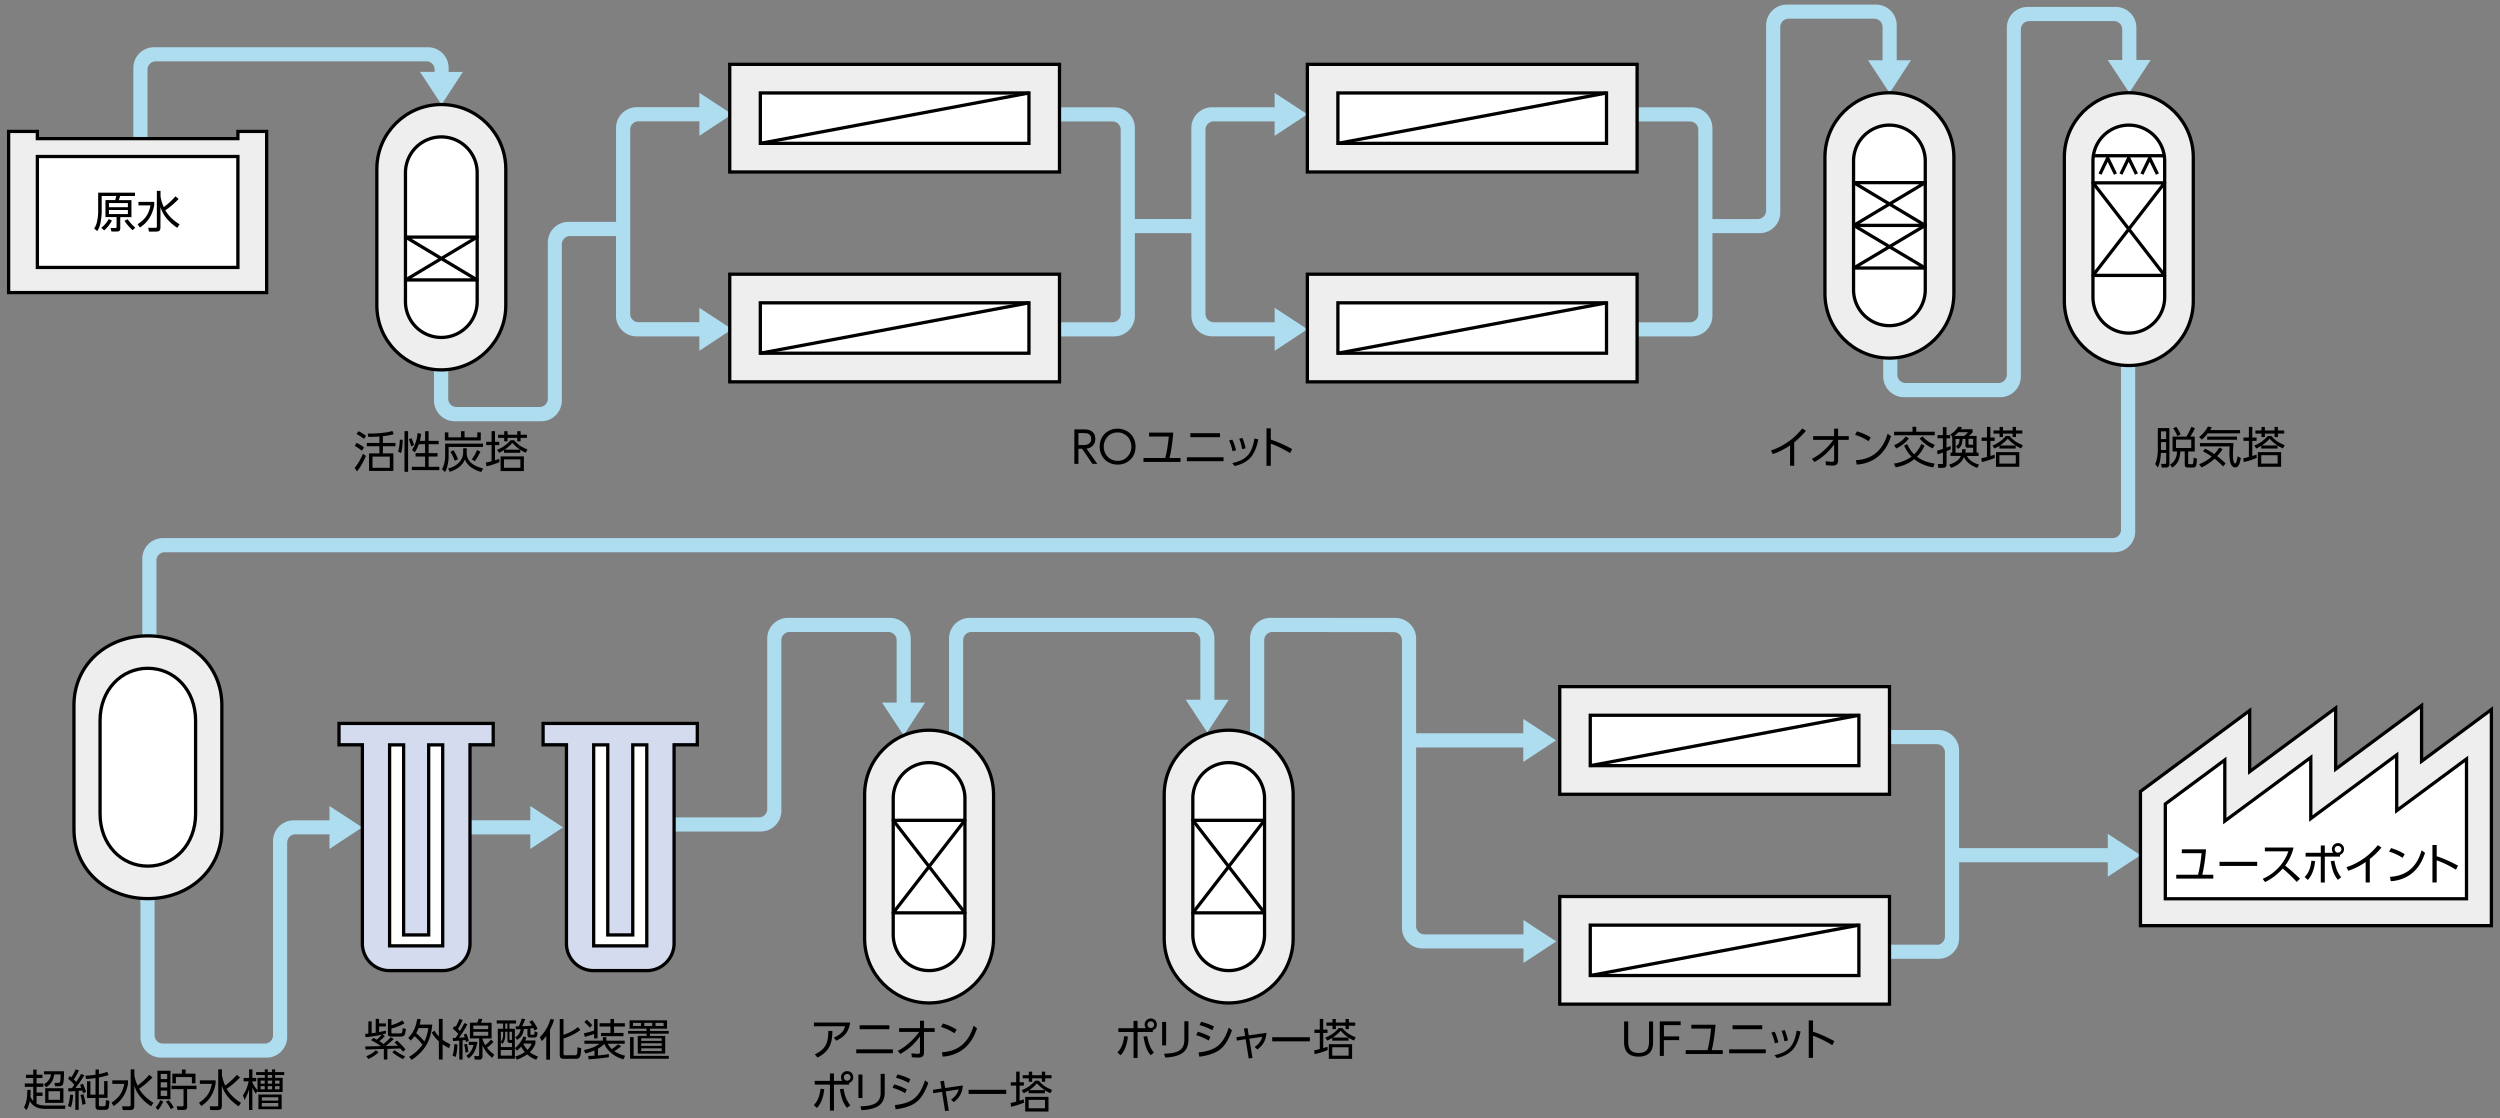 <svg xmlns="http://www.w3.org/2000/svg" id="a" viewBox="0 0 380 170"><rect x="0" y="0" width="380" height="170" fill="#808080" stroke="none"/><defs><style>.b{fill:#afddf0}.c{fill:#fff}.c,.d,.e,.f,.g{stroke:#000;stroke-width:.5px}.c,.d,.f,.g{stroke-miterlimit:10}.d,.e{fill:none}.e{stroke-linecap:round;stroke-linejoin:round}.f{fill:#d4dbee}.g{fill:#eeeeef}</style></defs><path d="M324.55 55.56V80.8c0 1.74-1.41 3.14-3.15 3.14H25.04c-.7 0-1.26.56-1.26 1.25v11.45h-2.15V84.93c0-1.74 1.41-3.14 3.14-3.14h296.36c.69 0 1.26-.56 1.26-1.25V55.57h2.15ZM66.04 10.92h-2.21l3.28 4.98 3.25-4.97h-2.17v-.61c0-1.74-1.41-3.14-3.14-3.14H23.41c-1.74 0-3.14 1.41-3.14 3.14v10.49h2.15V10.58c0-.69.56-1.26 1.26-1.26H64.8c.69 0 1.26.56 1.26 1.26v.33ZM182.44 106.36h-2.21l3.28 4.98 3.25-4.97h-2.17v-9.31c0-1.74-1.41-3.14-3.14-3.14h-34.06c-1.74 0-3.14 1.41-3.14 3.14v15.35h2.15V97.32c0-.69.56-1.26 1.26-1.26h33.53c.69 0 1.26.56 1.26 1.26v9.04ZM118.77 97.32c0-.69.56-1.26 1.26-1.26h15c.69 0 1.26.56 1.26 1.26v9.47l-2.22.01 3.28 4.97 3.25-4.97h-2.17v-9.74c0-1.74-1.41-3.14-3.14-3.14h-15.53c-1.74 0-3.14 1.41-3.14 3.14v25.92c0 .69-.56 1.26-1.25 1.26h-13.12v2.15h13.38c1.73 0 3.14-1.41 3.14-3.14V97.33ZM80.6 124.68h-9.18v2.15h9.18l.01 2.21 4.97-3.28-4.97-3.25-.01 2.17zM50.08 126.84v2.2l4.98-3.28-4.98-3.25v2.18h-5.44c-1.73 0-3.14 1.41-3.14 3.14v29.53c0 .69-.56 1.26-1.26 1.26H24.76c-.69 0-1.26-.56-1.26-1.26v-20.78h-2.15v21.04c0 1.73 1.41 3.14 3.15 3.14h16.01c1.73 0 3.14-1.41 3.14-3.14v-29.54c0-.69.56-1.26 1.26-1.26h5.18ZM215.25 111.46h16.29v-2.18l4.98 3.25-4.98 3.28v-2.2h-16.29v27.16c0 .69.56 1.26 1.26 1.26h15.06v-2.18l4.98 3.25-4.98 3.27v-2.2h-15.33c-1.74 0-3.14-1.41-3.14-3.14V97.34c0-.69-.56-1.26-1.25-1.26l-18.43-.02c-.69 0-1.26.56-1.26 1.26v15.55h-2.15V97.05c0-1.74 1.41-3.14 3.14-3.14l18.96.02c1.74 0 3.14 1.41 3.14 3.14v14.38ZM294.37 143.62c.69 0 1.26-.56 1.26-1.26v-27.99c0-.7-.56-1.26-1.26-1.26h-7.17v-2.15h7.43c1.74 0 3.15 1.41 3.15 3.14v14.82h22.6v-2.18l4.98 3.25-4.98 3.27v-2.2h-22.59v11.54c0 1.73-1.41 3.14-3.15 3.14h-7.43v-2.15h7.17ZM65.97 56.09v4.79c0 1.73 1.41 3.15 3.14 3.15h13.15c1.74 0 3.14-1.41 3.14-3.15V37.14c0-.69.56-1.26 1.26-1.26h6.97v12.11c0 1.74 1.41 3.14 3.15 3.14h9.52v2.19l4.98-3.28-4.98-3.25v2.18h-9.25c-.7 0-1.26-.56-1.26-1.26V19.7c0-.7.56-1.26 1.26-1.26h9.26v2.2l4.97-3.28-4.98-3.25v2.18h-9.51a3.15 3.15 0 0 0-3.15 3.15v14.28h-7.23c-1.74 0-3.14 1.41-3.14 3.14V60.6c0 .7-.56 1.26-1.26 1.26H69.39c-.7 0-1.26-.56-1.26-1.26v-4.53h-2.15Z" class="b"/><path d="M305.04 56.96c0 .7-.56 1.26-1.26 1.26h-14.12c-.7 0-1.26-.56-1.26-1.26v-2.53h-2.15v2.79c0 1.73 1.41 3.15 3.14 3.15h14.64c1.74 0 3.14-1.41 3.14-3.15V4.46c0-.69.57-1.26 1.27-1.26h12.88c.7 0 1.26.57 1.26 1.26v4.66h-2.21l3.28 4.98 3.25-4.98h-2.17V4.19c0-1.74-1.4-3.14-3.14-3.14h-13.4c-1.74 0-3.15 1.41-3.15 3.14v52.76ZM181.08 35.44h-8.58v12.55c0 1.74-1.41 3.14-3.15 3.14h-8.31v-2.15h8.05c.7 0 1.26-.56 1.26-1.25V19.72c0-.7-.56-1.26-1.26-1.26h-8.05v-2.15h8.31c1.74 0 3.15 1.41 3.15 3.14v13.84h8.58V19.45c0-1.73 1.41-3.15 3.15-3.15h9.52l-.01-2.18 4.98 3.25-4.98 3.28v-2.2h-9.25c-.7 0-1.26.56-1.26 1.26v28.01c0 .7.56 1.26 1.26 1.26h9.26v-2.19l4.98 3.25-4.98 3.28v-2.2h-9.51c-1.74 0-3.15-1.41-3.15-3.14V35.43ZM268.44 32.06c0 .7-.59 1.24-1.29 1.24h-6.86V19.46c0-1.73-1.41-3.15-3.15-3.15h-8.31v2.15h8.05c.7 0 1.26.56 1.26 1.26v28.01c0 .7-.56 1.26-1.26 1.26h-8.05v2.14h8.31c1.74 0 3.15-1.4 3.15-3.14V35.44h7.16c1.74 0 3.15-1.39 3.15-3.13V4.1c0-.69.56-1.26 1.26-1.26h13.03c.7 0 1.26.57 1.26 1.26v5.06h-2.21l3.28 4.98 3.25-4.98h-2.17V3.84c0-1.74-1.4-3.14-3.14-3.14H271.6c-1.74 0-3.15 1.41-3.15 3.14v28.22Z" class="b"/><path d="M36.16 19.98v1.09H5.68v-1.09H1.31v24.49h39.22V19.98h-4.37z" class="g"/><path d="M5.68 23.79h30.48v16.86H5.68z" class="c"/><path d="M76.88 46.42c0 5.41-4.39 9.8-9.8 9.8s-9.8-4.39-9.8-9.8V25.69c0-5.41 4.39-9.8 9.8-9.8s9.8 4.39 9.8 9.8v20.73Z" class="g"/><path d="M61.63 26.26a5.45 5.45 0 1 1 10.9 0v19.58a5.45 5.45 0 1 1-10.9 0V26.26Z" class="c"/><path d="M61.66 36.04h10.85l-10.85 6.51h10.85l-10.85-6.51z" class="e"/><path d="M296.99 44.63c0 5.41-4.39 9.8-9.8 9.8s-9.8-4.39-9.8-9.8V23.9c0-5.41 4.39-9.8 9.8-9.8s9.8 4.39 9.8 9.8v20.73Z" class="g"/><path d="M281.74 24.47a5.45 5.45 0 1 1 10.9 0v19.58a5.45 5.45 0 1 1-10.9 0V24.47Z" class="c"/><path d="m281.77 34.26 10.86 6.48h-10.86l10.86-6.48" class="e"/><path d="M281.77 27.76h10.86l-10.86 6.5h10.86l-10.86-6.5z" class="e"/><path d="m368.08 115.71 10.61-7.86v32.85h-53.34v-20.4l16.6-12.3v9.29l13.07-9.67v9.29l13.06-9.67v8.47z" class="g"/><path d="M364.3 123.21v-8.47l-13.06 9.68v-9.29l-13.07 9.67v-9.29l-9.04 6.69v14.41h45.78v-21.25l-10.61 7.85z" class="c"/><path d="M110.92 9.78h50.12v16.36h-50.12z" class="g"/><path d="M115.57 14.13h40.83v7.66h-40.83z" class="c"/><path d="m156.4 14.13-40.83 7.66" class="d"/><path d="M110.92 41.68h50.12v16.36h-50.12z" class="g"/><path d="M115.57 46.03h40.83v7.66h-40.83z" class="c"/><path d="m156.4 46.03-40.83 7.66" class="d"/><path d="M198.72 9.78h50.12v16.36h-50.12z" class="g"/><path d="M203.36 14.13h40.83v7.66h-40.83z" class="c"/><path d="m244.19 14.13-40.83 7.66" class="d"/><path d="M198.72 41.68h50.12v16.36h-50.12z" class="g"/><path d="M203.36 46.03h40.83v7.66h-40.83z" class="c"/><path d="m244.19 46.03-40.83 7.66" class="d"/><path d="M237.08 104.37h50.12v16.36h-50.12z" class="g"/><path d="M241.72 108.72h40.83v7.66h-40.83z" class="c"/><path d="m282.55 108.72-40.83 7.66" class="d"/><path d="M237.08 136.27h50.12v16.36h-50.12z" class="g"/><path d="M241.72 140.62h40.83v7.66h-40.83z" class="c"/><path d="m282.55 140.62-40.83 7.66" class="d"/><path d="M151.02 142.65c0 5.41-4.39 9.8-9.8 9.8s-9.8-4.39-9.8-9.8v-21.86c0-5.41 4.39-9.8 9.8-9.8s9.8 4.39 9.8 9.8v21.86Z" class="g"/><path d="M135.77 121.37a5.45 5.45 0 1 1 10.9 0v20.71a5.45 5.45 0 1 1-10.9 0v-20.71Z" class="c"/><path d="M135.77 124.69h10.89l-10.89 14.06h10.89l-10.89-14.06z" class="e"/><path d="M196.56 142.65c0 5.41-4.39 9.8-9.8 9.8s-9.8-4.39-9.8-9.8v-21.86c0-5.41 4.39-9.8 9.8-9.8s9.8 4.39 9.8 9.8v21.86Z" class="g"/><path d="M181.31 121.37a5.45 5.45 0 1 1 10.9 0v20.71a5.45 5.45 0 1 1-10.9 0v-20.71Z" class="c"/><path d="M181.32 124.69h10.88l-10.88 14.06h10.88l-10.88-14.06z" class="e"/><path d="M71.44 113.22v30.17c0 2.29-1.86 4.14-4.14 4.14h-8.11a4.11 4.11 0 0 1-4.11-4.11v-30.21h-3.55v-3.25h23.44v3.25h-3.53Z" class="f"/><path d="M67.29 113.22v30.55h-8.07v-30.55h2.13v28.89h3.81v-28.89h2.13z" class="c"/><path d="M102.46 113.22v30.17c0 2.29-1.86 4.14-4.14 4.14h-8.11a4.11 4.11 0 0 1-4.11-4.11v-30.21h-3.55v-3.25h23.44v3.25h-3.53Z" class="f"/><path d="M98.31 113.22v30.55h-8.07v-30.55h2.14v28.89h3.8v-28.89h2.13z" class="c"/><path d="M333.38 45.76c0 5.41-4.39 9.8-9.8 9.8s-9.8-4.39-9.8-9.8V23.9c0-5.41 4.39-9.8 9.8-9.8s9.8 4.39 9.8 9.8v21.86Z" class="g"/><path d="M318.13 24.47a5.45 5.45 0 1 1 10.9 0v20.71a5.45 5.45 0 1 1-10.9 0V24.47Z" class="c"/><path d="M318.14 27.79h10.88l-10.88 14.07h10.88l-10.88-14.07z" class="e"/><path d="M318.2 23.67h10.76M322.38 26.46l1.18-2.43 1.18 2.43M325.57 26.46l1.18-2.43 1.18 2.43M321.55 26.46l-1.18-2.43-1.17 2.43" class="d"/><path d="M11.24 126.04c0 6.21 5.03 10.55 11.24 10.55s11.24-4.34 11.24-10.55V107.2c0-6.21-5.03-10.55-11.24-10.55s-11.24 4.34-11.24 10.55v18.84Z" class="g"/><path d="M15.21 123.71c0 4.67 3.25 7.94 7.26 7.94s7.26-3.27 7.26-7.94v-14.19c0-4.67-3.25-7.94-7.26-7.94s-7.26 3.27-7.26 7.94v14.19Z" class="c"/><path d="M54.19 67.32c.43.17.81.41 1.14.71l-.33.47c-.4-.32-.76-.56-1.08-.72l.28-.46Zm1.42 1.98c-.16.41-.36.82-.59 1.23-.27.48-.52.85-.77 1.12l-.34-.54c.46-.53.88-1.24 1.26-2.14l.44.32Zm-1.12-3.75c.4.18.78.41 1.16.7l-.33.46a5.37 5.37 0 0 0-1.13-.73l.3-.44Zm3.71.76v1.02h1.91v.5H58.2v1.09h1.59v2.66h-3.7v-2.66h1.58v-1.09h-1.91v-.5h1.91v-.98c-.41.03-.97.05-1.69.06l-.09-.51h.25c1.47 0 2.64-.13 3.51-.39l.19.49c-.55.15-1.1.25-1.64.3Zm1.05 3.09h-2.63v1.71h2.63V69.4ZM61.21 66.85c0 .3-.02.64-.06 1-.04.41-.11.75-.19 1.01l-.46-.21c.08-.22.15-.52.2-.89.04-.33.07-.64.07-.93l.44.02Zm.27-1.32h.55v6.18h-.55v-6.18Zm1.06 1.08c.19.41.32.76.39 1.04l-.44.21c-.09-.4-.21-.76-.35-1.07l.4-.19Zm1.27.4h.8v-1.47h.54v1.47h1.52v.51h-1.52v1.36h1.36v.51h-1.36v1.56h1.63v.51H62.6v-.51h2.01v-1.56h-1.44v-.51h1.44v-1.36h-.96c-.19.54-.4.95-.61 1.22l-.42-.35c.24-.33.44-.74.59-1.24.15-.46.23-.9.25-1.31l.55.09c-.04.38-.1.74-.2 1.09ZM67.66 67.43h5.76v.5h-5.23v1.39c0 .4-.04.83-.13 1.27-.09.48-.23.86-.42 1.15l-.46-.41c.15-.25.26-.54.34-.87.09-.4.14-.77.14-1.1v-1.94Zm-.05-1.71h.54v.75h1.93v-.93h.53v.93h1.94v-.75h.53v1.23h-5.46v-1.23Zm3.33 2.42v.63c0 .35.05.64.15.87.33.75 1.1 1.27 2.34 1.56l-.28.54a4.82 4.82 0 0 1-1.36-.59c-.56-.35-.93-.8-1.12-1.33-.34.88-1.11 1.51-2.31 1.9l-.24-.51c.61-.15 1.12-.41 1.53-.79.5-.46.75-1.01.75-1.66v-.62h.55Zm-2.03.28c.26.37.5.83.7 1.4l-.49.22c-.06-.19-.15-.41-.28-.68-.13-.28-.26-.5-.38-.67l.46-.27Zm4.11.22c-.25.55-.53 1.03-.85 1.46l-.46-.29c.28-.35.55-.81.8-1.4l.51.23ZM75.25 69.96c.25-.08.46-.15.63-.21l.03.5c-.57.24-1.22.46-1.97.63l-.08-.58c.3-.05.59-.12.86-.2v-2.44h-.82v-.51h.82v-1.62h.52v1.62h.65v.51h-.65v2.29Zm1.37-1.55c-.24.15-.49.29-.77.41l-.29-.46c.38-.13.74-.33 1.1-.58.37-.26.68-.55.95-.87h.53c.29.34.59.62.9.83.28.19.66.38 1.13.58l-.25.49c-.31-.13-.59-.27-.84-.44v.46h-2.47v-.42Zm-.91-2.33h.93v-.54h.51v.54h1.47v-.54h.51v.54h.96v.48h-.96v.52h-.51v-.52h-1.47v.52h-.51v-.52h-.93v-.48Zm.38 3.29h3.54v2.23h-3.54v-2.23Zm.52.46v1.28h2.49v-1.28h-2.49Zm.1-1.48h2.37c-.43-.27-.83-.62-1.2-1.03-.3.35-.69.7-1.17 1.03ZM272.72 67.22v3.57h-.63v-3.1c-.79.55-1.67 1-2.62 1.33l-.29-.55c.9-.28 1.78-.73 2.64-1.33.79-.55 1.5-1.23 2.12-2.02l.56.37c-.56.66-1.16 1.24-1.78 1.74ZM278.66 66.86h-3.06v-.57h3.18v-1.13h.61v1.13h1.62v.57h-1.62v3.12c0 .26-.06.45-.17.57-.14.15-.38.22-.72.22-.16 0-.48-.02-.95-.06l-.06-.6c.44.05.75.08.93.08.16 0 .26-.02.31-.07.04-.04.06-.12.06-.22v-2.34c-.43.58-.87 1.07-1.32 1.48-.53.47-1.08.86-1.68 1.18l-.38-.48c.64-.31 1.29-.77 1.95-1.39.53-.5.97-1 1.31-1.49ZM282.27 65.57c.77.23 1.47.54 2.08.93l-.33.56c-.58-.4-1.27-.72-2.05-.96l.3-.53Zm-.05 5.05-.12-.67c1.24-.07 2.27-.44 3.06-1.11.63-.53 1.13-1.25 1.5-2.17.08-.2.16-.45.26-.75l.52.39c-.2.57-.4 1.05-.62 1.44-.73 1.3-1.77 2.17-3.15 2.6-.46.15-.94.23-1.46.27ZM290.7 64.87h.57v.75h2.81v.54h-6.18v-.54h2.8v-.75Zm-.14 4.54c-.45-.44-.83-1-1.14-1.67l.49-.23c.26.62.61 1.13 1.05 1.55.45-.45.82-.98 1.09-1.59l.48.28c-.31.66-.69 1.22-1.15 1.67.71.54 1.61.89 2.69 1.05l-.23.57c-1.17-.21-2.13-.63-2.87-1.25-.76.63-1.7 1.04-2.82 1.24l-.27-.56c1.06-.17 1.95-.53 2.67-1.06Zm-.4-2.79c-.27.37-.58.68-.91.93-.29.23-.64.43-1.04.62l-.29-.5c.78-.34 1.36-.79 1.75-1.33l.5.28Zm3.62 1.53c-.34-.14-.7-.35-1.06-.62-.38-.28-.7-.58-.94-.88l.47-.31c.43.53 1.04.95 1.84 1.28l-.31.52ZM295.88 68.03c.16-.06.37-.14.61-.24l.03.5c-.19.09-.41.18-.64.28v1.99c0 .19-.04.33-.12.41-.09.09-.23.14-.43.14h-.71l-.08-.58h.71c.05-.02.07-.08.07-.17v-1.57c-.22.08-.49.17-.8.27l-.09-.56c.2-.05.5-.14.89-.26v-1.61h-.82v-.49h.82v-1.22h.55v1.22h.55v.49h-.55v1.41Zm2.64 1.44c-.1.25-.22.45-.34.6-.37.46-.9.81-1.61 1.04l-.3-.48c.64-.21 1.12-.48 1.46-.82.12-.13.23-.29.32-.51h-1.57v-.51h.26v-2.44l-.3-.3c.3-.19.54-.38.72-.57.18-.18.34-.38.49-.62l.58.06c-.06.12-.13.23-.2.33h1.81v.46c-.17.19-.36.37-.58.55h1.18v2.54h.3v.51h-1.78c.2.34.45.61.75.82.3.2.67.36 1.11.49l-.28.5c-1.01-.38-1.68-.92-2.01-1.64Zm-.85-3.78c-.19.21-.4.4-.62.57h1.5c.22-.16.42-.35.59-.57h-1.48Zm1.05 3.11h1.2v-.74h-.78c-.15 0-.26-.03-.32-.1-.05-.06-.07-.15-.07-.27v-.97h-.44c-.01.34-.06.62-.14.85-.09.27-.28.49-.57.66l-.29-.39c.22-.15.37-.31.44-.49.06-.15.09-.36.1-.63h-.6v2.09h.95c.03-.14.04-.32.06-.54l.54.02c-.02.22-.05.39-.08.52Zm1.2-2.09h-.71v.75c0 .09.06.14.19.14h.52v-.89ZM302.55 69.31c.25-.08.46-.15.63-.21l.03.5c-.57.24-1.22.46-1.97.63l-.08-.58c.3-.05.59-.12.86-.2v-2.44h-.82v-.51h.82v-1.62h.52v1.62h.65v.51h-.65v2.29Zm1.37-1.55c-.24.15-.49.29-.77.41l-.29-.46c.38-.13.74-.33 1.1-.58.37-.26.68-.55.95-.87h.53c.29.34.59.62.9.83.28.19.66.38 1.13.58l-.25.49c-.31-.13-.59-.27-.84-.44v.46h-2.47v-.42Zm-.91-2.33h.93v-.54h.51v.54h1.47v-.54h.51v.54h.96v.48h-.96v.52h-.51v-.52h-1.47v.52h-.51v-.52h-.93v-.48Zm.38 3.29h3.54v2.23h-3.54v-2.23Zm.52.47v1.28h2.49v-1.28h-2.49Zm.1-1.48h2.37c-.43-.27-.83-.62-1.2-1.03-.3.35-.69.7-1.17 1.03ZM58.27 158.7c.33-.26.71-.61 1.14-1.04l.45.27c-.42.41-.83.76-1.23 1.06l1.85-.04c-.18-.19-.35-.34-.51-.47l.36-.31c.2.16.43.38.71.67.26.27.46.5.59.69l-.37.33c-.12-.15-.25-.32-.41-.49l-1.97.07v1.61h-.54v-1.61l-2.78.08-.04-.46 2.33-.05h.02c-.13-.11-.34-.25-.62-.43-.34-.21-.63-.37-.85-.47l.35-.35c.16.07.33.17.52.27.3-.26.55-.51.75-.75-.23.06-.53.11-.89.17-.59.1-1.12.17-1.57.2l-.07-.5c.22-.01.39-.03.5-.04v-1.86h.5v1.8c.26-.03.47-.06.62-.08v-2.1h.51v.69h1.04v.46h-1.04v.85c.42-.08.77-.15 1.04-.22v.44c-.21.06-.4.11-.54.14l.39.25c-.19.2-.46.46-.84.77.22.14.42.28.6.42ZM56 160.97l-.33-.41c.58-.25 1.07-.55 1.46-.91l.41.29c-.39.39-.9.73-1.54 1.03Zm2.97-6.07h.53v.93c.58-.17 1.13-.41 1.67-.72l.3.43c-.54.33-1.19.6-1.97.79v.6c0 .06.01.1.03.12.02.02.08.03.19.03h1.08c.16 0 .27-.07.32-.2.03-.08.06-.29.1-.61l.48.13c-.05.49-.12.8-.21.92-.11.16-.29.24-.55.24h-1.48c-.33 0-.5-.12-.5-.37v-2.29Zm2.61 5.65-.31.44c-.62-.3-1.17-.65-1.65-1.05l.36-.31c.52.4 1.06.71 1.61.93ZM64.22 158.79c-.34-.46-.74-.89-1.22-1.3-.16.24-.35.46-.56.67l-.39-.4c.41-.42.72-.87.94-1.36.19-.42.33-.93.43-1.52l.54.03c-.05.31-.11.59-.18.83h1.92c-.1 1.2-.38 2.22-.86 3.05-.49.86-1.25 1.63-2.26 2.31l-.4-.46c.86-.51 1.54-1.13 2.04-1.87Zm.29-.49c.29-.59.49-1.26.6-2.03h-1.49c-.09.24-.21.5-.35.79.36.28.77.69 1.24 1.24Zm2.77-.25c.33.25.72.47 1.17.67l-.19.6c-.35-.17-.68-.36-.98-.58v2.31h-.57v-2.77a5.06 5.06 0 0 1-1.08-1.32l.41-.3c.19.32.41.61.67.88v-2.67h.57v3.17ZM69.54 158.76c-.03.78-.13 1.42-.28 1.89l-.48-.2c.15-.39.24-.97.28-1.75l.48.06Zm.37-2.04c.17-.28.39-.68.68-1.21l.46.18c-.36.7-.79 1.38-1.28 2.04h.07l.4-.03.4-.02c-.05-.14-.1-.28-.15-.43l.39-.15c.17.37.3.75.38 1.13l-.44.16c-.02-.11-.04-.21-.07-.3l-.44.04v2.92h-.5v-2.87c-.4.03-.72.04-.96.06l-.03-.47H69.24c.17-.24.31-.45.42-.62-.24-.28-.52-.54-.84-.8l.26-.41.15.12.02.02c.18-.28.38-.69.59-1.21l.48.17c-.26.58-.49 1.04-.71 1.36.14.13.24.24.32.33Zm1.07 1.95c.12.52.19.93.21 1.23l-.44.1c-.02-.34-.09-.76-.19-1.26l.43-.07Zm1.59-.33c-.16 1.14-.6 1.99-1.32 2.53l-.37-.38c.3-.22.54-.46.71-.73.16-.25.29-.56.39-.92h-.73v-.49h1.32Zm1.19.53c.21-.18.33-.29.38-.33.12-.11.28-.28.49-.52l.39.35c-.33.35-.66.65-1 .88.33.42.7.77 1.11 1.04l-.31.5c-.31-.25-.57-.49-.76-.72a4.56 4.56 0 0 1-.72-1.21v1.67c0 .35-.16.53-.48.53h-.69l-.1-.54h.56c.07 0 .13 0 .16-.03.03-.02.04-.07.04-.15v-2.5h-1.4v-2.39h1.11c.07-.16.14-.36.21-.6l.57.03c-.05.17-.12.36-.21.58h1.61v2.39h-1.39v.1c.12.34.26.65.42.91Zm.45-2.98h-2.26v.54h2.26v-.54Zm0 .94h-2.26v.6h2.26v-.6ZM75.5 155.1h2.94v.48h-1v.79h.82v4.56h-2.59v-4.56h.8v-.79h-.97v-.48Zm1.62 1.73h-.32v.4c0 .64-.14 1.12-.43 1.45l-.24-.3v.77h1.69v-.62h-.29c-.27 0-.4-.13-.4-.4v-1.3Zm-.64 0h-.35v1.5c.23-.28.35-.64.35-1.08v-.42Zm1.33 2.77h-1.69v.85h1.69v-.85Zm-.69-4.02h-.32v.79h.32v-.79Zm.69 1.25h-.37v1.11c0 .09.05.13.14.13h.23v-1.24Zm2 1.32h1.58v.47c-.2.54-.49.98-.86 1.32.38.28.79.49 1.24.64l-.26.5c-.51-.18-.97-.45-1.38-.81-.48.33-1.01.6-1.58.8l-.24-.48c.52-.14 1.01-.37 1.46-.68-.23-.27-.42-.55-.56-.83-.2.24-.41.44-.64.62l-.3-.39c.6-.49 1.03-1.08 1.28-1.77l.47.14c-.07.2-.14.36-.21.49Zm.82-1.79v.77c0 .1.05.15.16.15h.29c.07 0 .12-.04.14-.12.02-.08.04-.21.04-.38l.45.14c-.02.29-.06.5-.11.6-.06.12-.17.19-.33.19h-.71c-.12 0-.21-.03-.28-.1a.363.363 0 0 1-.11-.26v-.96c-.18.02-.36.03-.55.04-.03.32-.11.62-.27.89-.18.32-.43.56-.76.74l-.27-.41c.46-.25.73-.65.82-1.21-.25 0-.49.01-.71.02l-.06-.46h.48c.19-.4.34-.79.45-1.17l.54.08c-.15.4-.31.75-.48 1.07.45 0 .95-.04 1.5-.09-.11-.18-.24-.38-.4-.58l.44-.24c.3.35.57.79.81 1.3l-.47.27c-.05-.12-.11-.25-.17-.37-.14.02-.29.04-.45.06Zm-1.09 2.26c.15.34.36.66.62.96.33-.32.55-.64.66-.96h-1.28ZM83.6 156.55v4.52h-.57v-3.6c-.22.3-.45.56-.68.77l-.31-.59c.39-.36.73-.79 1.02-1.3.27-.47.47-.96.61-1.46l.55.09c-.13.47-.34.99-.63 1.56Zm2.06.75c.89-.31 1.62-.71 2.18-1.19l.37.45c-.32.25-.71.49-1.18.73-.46.23-.9.41-1.32.55l-.05.02v2.25c0 .13.02.21.05.24.04.04.11.05.23.05h1.47c.16 0 .26-.07.3-.2.04-.15.06-.48.06-1.01l.57.14c0 .26-.02.53-.06.81-.04.26-.09.44-.17.56-.1.16-.29.24-.55.24h-1.84c-.24 0-.41-.05-.5-.14a.581.581 0 0 1-.14-.41v-5.5h.57v2.41ZM91.86 158.68c-.26.26-.59.5-.97.72v1.03c.5-.04 1.06-.11 1.66-.21v.47c-.85.14-1.87.25-3.07.33l-.08-.52c.21 0 .52-.02.96-.04v-.8c-.44.19-.9.35-1.39.47l-.22-.52c.6-.13 1.1-.28 1.49-.45.28-.12.57-.29.87-.51h-2.28v-.47h2.81v-.53h.53v.53h2.79v.47h-2.58c.19.32.39.59.61.81.3-.2.62-.44.96-.72l.47.28c-.22.21-.57.46-1.04.76.4.28.95.51 1.65.7l-.28.54c-.65-.19-1.23-.47-1.71-.86-.55-.43-.95-.93-1.18-1.5Zm-1.56-2.04v-1.75h.53v2.95h-.53v-.68c-.29.11-.76.26-1.41.45l-.14-.55c.51-.1 1.03-.24 1.55-.42ZM89.16 155c.33.26.62.54.86.83l-.37.38c-.23-.3-.5-.57-.82-.83l.33-.38Zm3.63-.11h.54v.64h1.65v.5h-1.65v.98h1.44v.49h-3.42v-.49h1.44v-.98h-1.66v-.5h1.66v-.64ZM101.39 155.09v1.27H98.8v.34h2.85v.42H98.8v.34h2.31v2.69h-4.17v-2.69h1.33v-.34h-2.8v-.42h2.8v-.34H95.7v-1.27h5.69Zm-5.08 5.4h5.34v.44h-5.88v-3.29h.54v2.85Zm1.12-5.01h-1.21v.47h1.21v-.47Zm3.15 2.35h-3.12v.38h3.12v-.38Zm0 .75h-3.12v.39h3.12v-.39Zm0 .77h-3.12v.41h3.12v-.41Zm-1.44-3.87h-1.21v.47h1.21v-.47Zm1.73 0h-1.23v.47h1.23v-.47ZM165.14 68.18l1.65 2.33h-.74l-1.57-2.3h-.56v2.3h-.62v-5.24h1.44c.45 0 .79.06 1.02.18.48.25.72.67.72 1.28 0 .54-.21.94-.64 1.22-.18.11-.41.2-.7.25Zm-1.22-2.35v1.82h.7c.83 0 1.24-.31 1.24-.93 0-.27-.08-.48-.24-.64-.13-.13-.32-.21-.56-.23-.13-.01-.27-.02-.43-.02h-.71ZM169.87 65.16c.5 0 .96.12 1.39.35.45.25.79.6 1.03 1.06.21.4.31.84.31 1.32 0 .81-.26 1.47-.8 1.98-.52.5-1.16.75-1.93.75-.5 0-.96-.12-1.38-.35-.45-.25-.79-.6-1.03-1.06-.2-.4-.31-.85-.31-1.35 0-.46.1-.89.31-1.29.23-.45.57-.81 1.03-1.06.42-.24.88-.35 1.38-.35Zm0 .57c-.6 0-1.1.21-1.5.63a2.24 2.24 0 0 0-.6 1.56c0 .39.1.76.31 1.12.2.34.46.59.81.77.3.16.63.24.98.24.6 0 1.1-.21 1.5-.63.18-.19.32-.41.43-.67.12-.28.17-.57.17-.86 0-.4-.1-.79-.31-1.15-.19-.33-.46-.59-.81-.77-.3-.16-.63-.24-.97-.24ZM177.75 69.62h1.69v.59h-5.63v-.59h3.31c.24-.92.42-2.01.54-3.27h-3v-.59h3.68c-.12 1.46-.31 2.75-.57 3.86ZM180.41 69.5h5.57v.6h-5.57v-.6Zm.52-3.65h4.51v.6h-4.51v-.6ZM187.31 66.82c.22.42.41.96.57 1.63l-.54.13a6.02 6.02 0 0 0-.53-1.62l.5-.14Zm3.95-.04c-.23 1.21-.62 2.12-1.15 2.74-.54.62-1.35 1.06-2.44 1.32l-.37-.46c1.13-.23 1.94-.65 2.43-1.25.46-.55.77-1.38.94-2.47l.58.12Zm-2.41-.21c.09.2.18.45.27.75.1.32.17.6.21.83l-.53.12c-.1-.6-.25-1.13-.44-1.59l.49-.11ZM193.16 66.82c.95.3 2.03.78 3.24 1.43l-.31.62c-1.03-.63-2.01-1.11-2.93-1.43v3.36h-.65v-5.69h.65v1.7ZM334.73 132.96h1.69v.59h-5.63v-.59h3.31c.24-.92.42-2.01.54-3.27h-3v-.59h3.68c-.12 1.46-.31 2.75-.57 3.86ZM337.37 130.99h5.72v.63h-5.72v-.63ZM347.34 131.57c.84.67 1.6 1.34 2.26 2l-.5.48c-.62-.68-1.33-1.36-2.12-2.03-.83.92-1.73 1.6-2.7 2.05l-.35-.49c.95-.41 1.78-1.01 2.49-1.79a6.826 6.826 0 0 0 1.41-2.39h-3.57v-.57h4.36c-.23 1-.66 1.92-1.27 2.74ZM350.79 133.75l-.48-.44c.58-.58.92-1.41 1.02-2.48l.57.06c-.13 1.23-.49 2.18-1.1 2.85Zm4.89-3.79v.24h-2.31v3.95h-.61v-3.95h-2.31v-.57h2.31v-1.12h.61v1.12h1.26a.928.928 0 0 1-.18-.55c0-.28.1-.5.3-.69.18-.16.38-.24.62-.24.27 0 .5.1.69.3.16.18.23.38.23.62 0 .35-.15.62-.46.8-.05.03-.1.05-.16.08Zm-.33 3.77c-.33-.41-.57-.85-.73-1.33-.13-.4-.25-.9-.35-1.5l.56-.07c.09.52.21.97.35 1.34.16.42.38.81.68 1.17l-.5.39Zm.04-5.15c-.16 0-.29.06-.39.17-.09.1-.13.21-.13.34 0 .15.06.28.17.38.1.09.21.13.34.13a.5.5 0 0 0 .38-.17c.09-.1.13-.21.13-.34a.5.5 0 0 0-.17-.38.477.477 0 0 0-.33-.13ZM360.21 130.56v3.57h-.63v-3.1c-.79.55-1.67 1-2.63 1.33l-.29-.55c.9-.28 1.78-.73 2.64-1.33.79-.55 1.5-1.23 2.13-2.02l.56.37c-.56.66-1.15 1.24-1.78 1.74ZM363.44 128.91c.77.23 1.47.54 2.08.93l-.33.56c-.58-.4-1.27-.72-2.05-.96l.3-.53Zm-.04 5.04-.12-.67c1.24-.07 2.26-.44 3.06-1.11.63-.53 1.13-1.25 1.49-2.17.08-.2.16-.45.26-.75l.52.39c-.2.57-.4 1.05-.62 1.44-.73 1.3-1.77 2.17-3.15 2.6-.46.15-.94.23-1.46.27ZM370.38 130.15c.95.3 2.03.78 3.24 1.43l-.31.62c-1.03-.63-2.01-1.11-2.93-1.43v3.36h-.65v-5.69h.65v1.7ZM5.56 167.76c.34.19.84.28 1.52.28h2.87l-.07.51H6.91c-.69 0-1.23-.13-1.63-.38-.26-.17-.52-.43-.76-.79-.1.54-.27.99-.51 1.36l-.36-.44c.22-.41.36-.87.43-1.39.04-.36.07-.78.08-1.25h.5c0 .38-.01.73-.04 1.05.15.27.29.49.43.65v-2.16H3.77v-.51h1.28v-.83h-1.1v-.5h1.1v-.78h.51v.78h.89v.5h-.89v.83h1.03v.51H5.56v.87h.91v.51h-.91v1.21Zm4.17-4.93c0 1-.05 1.64-.14 1.92-.08.24-.29.36-.64.36h-.59l-.08-.51h.56c.18 0 .29-.07.31-.22.04-.25.06-.6.06-1.07h-.96c-.12.89-.53 1.54-1.25 1.96l-.32-.46c.63-.37.98-.87 1.08-1.51H6.68v-.47h3.05Zm-.09 2.58v2.23H6.87v-2.23h2.77Zm-.52.45H7.37v1.31h1.75v-1.31ZM11.56 164.47s.04-.06.07-.09c.28-.42.51-.81.69-1.15l.5.21c-.44.72-.89 1.37-1.36 1.95.31 0 .6-.03.89-.05-.06-.15-.12-.3-.19-.45l.44-.16c.08.14.17.35.28.63.1.27.17.48.2.62l-.48.17c-.03-.14-.06-.27-.09-.39-.07.01-.26.03-.55.06v2.88h-.51v-2.85l-.86.05h-.19l-.04-.49c.04 0 .23 0 .57-.01.17-.22.29-.39.37-.51-.23-.29-.55-.6-.96-.91l.27-.41.24.18c.26-.38.48-.78.65-1.21l.5.17c-.27.56-.53 1.02-.78 1.36.12.11.25.24.38.39Zm-.44 1.95c-.05.77-.16 1.39-.33 1.87l-.48-.17c.1-.24.18-.53.24-.87.06-.32.09-.62.1-.88l.46.06Zm1.55-.11c.16.5.28.99.35 1.48l-.51.14c-.04-.48-.13-.98-.28-1.5l.44-.11Zm2.37-3.05c.5-.09.92-.21 1.26-.35l.2.5c-.42.14-.91.26-1.47.36v2.6h.8v-2.04h.52v2.55h-1.32v1.08c0 .07.01.12.04.15s.09.04.19.04h.54c.14 0 .23-.06.25-.17.03-.12.04-.37.05-.76l.53.11c-.03.58-.07.93-.11 1.06-.04.11-.11.19-.2.24a.55.55 0 0 1-.24.07h-1.05c-.34 0-.51-.16-.51-.48v-1.32h-1.29v-2.55h.51v2.04h.78v-2.52c-.56.07-1.04.12-1.44.14l-.11-.5c.59-.03 1.11-.08 1.55-.15v-.79h.51v.71ZM17.07 164.21h2.39v.52c-.27 1.5-1 2.63-2.18 3.38l-.34-.5c.59-.38 1.04-.8 1.33-1.24.3-.44.5-.98.62-1.62h-1.82v-.54Zm4.07 1.28c.47.81 1.19 1.53 2.18 2.14l-.36.53c-1.36-.92-2.21-1.98-2.55-3.18v3.11c0 .24-.06.41-.17.51-.09.08-.25.13-.46.13h-1.12l-.11-.57h1.08c.1 0 .16-.02.2-.06.02-.02.03-.07.03-.15v-5.41h.56v.7c0 .3.09.7.27 1.21.07.2.14.38.23.55.66-.48 1.25-1.03 1.77-1.63l.48.4c-.62.66-1.29 1.23-2 1.71ZM24.01 168.71l-.36-.36c.32-.36.55-.73.7-1.12l.46.2c-.24.55-.51.98-.79 1.28Zm-.08-5.96h1.98v4.33h-1.98v-4.33Zm1.48.49h-.98v.78h.98v-.78Zm0 1.26h-.98v.79h.98v-.79Zm0 1.26h-.98v.82h.98v-.82Zm1.01 2.57-.46.25c-.26-.49-.5-.86-.74-1.12l.42-.22c.31.35.57.71.78 1.09Zm2.02-2.79v2.66c0 .18-.03.31-.1.38-.08.09-.22.13-.41.13h-.96l-.12-.56.8.02c.08 0 .13 0 .17-.02.05-.03.08-.1.08-.21v-2.39h-1.83v-.52h3.8v.52h-1.43Zm-2.24-2.34h1.45v-.63h.56v.63h1.5v1.47h-.54v-.96h-2.43v.96h-.54v-1.47ZM30.38 164.21h2.39v.52c-.27 1.5-1 2.63-2.18 3.38l-.34-.5c.59-.38 1.04-.8 1.33-1.24.3-.44.5-.98.62-1.62h-1.82v-.54Zm4.07 1.28c.47.81 1.19 1.53 2.18 2.14l-.36.53c-1.36-.92-2.21-1.98-2.55-3.18v3.11c0 .24-.06.41-.17.51-.09.08-.25.13-.46.13h-1.12l-.11-.57h1.08c.1 0 .16-.02.2-.06.02-.02.03-.07.03-.15v-5.41h.56v.7c0 .3.09.7.27 1.21.07.2.14.38.23.55.66-.48 1.25-1.03 1.77-1.63l.48.4c-.62.66-1.29 1.23-2 1.71ZM39.14 165.73v-1.89h1.11v-.44h-1.32v-.45h1.32v-.41h.45v.41h.66v-.41h.46v.41h1.38v.45h-1.38v.44h1.14v2.14h-3.82v-.2l-.26.47c-.22-.34-.39-.65-.52-.93v3.4h-.51v-3.12c-.22.68-.45 1.21-.68 1.59l-.24-.72c.39-.52.68-1.23.87-2.11h-.77v-.51h.83v-1.3h.51v1.3h.58v.51h-.58v.21c.21.41.46.8.78 1.16Zm3.67.64v2.23h-3.53v-2.23h3.53Zm-2.57-2.12h-.63v.47h.63v-.47Zm0 .84h-.63v.49h.63v-.49Zm2.06 1.69h-2.5v.51h2.5v-.51Zm0 .88h-2.5v.52h2.5v-.52Zm-.94-4.26h-.66v.44h.66v-.44Zm0 .85h-.66v.47h.66v-.47Zm0 .84h-.66v.49h.66v-.49Zm1.12-.84h-.67v.47h.67v-.47Zm0 .84h-.67v.49h.67v-.49ZM20.52 29.29v.5h-2.26l-.02.07c-.08.27-.14.45-.17.56h1.91V33h-1.7v1.67c0 .18-.03.3-.09.38-.08.09-.22.14-.44.14h-.81l-.13-.53h.73c.06 0 .11 0 .14-.04.03-.03.04-.09.04-.19v-1.44h-1.69v-2.58h1.48c.08-.27.14-.48.16-.62h-2.21v2.34c0 .5-.06 1.06-.17 1.68-.09.5-.26.94-.51 1.31l-.47-.38c.21-.3.37-.68.46-1.15.1-.5.15-.98.15-1.46v-2.84h5.6Zm-4.69 5.73-.43-.4c.22-.16.43-.37.65-.63.19-.23.35-.47.48-.7l.49.24c-.34.6-.73 1.1-1.19 1.49Zm3.61-4.15h-2.88v.62h2.88v-.62Zm0 1.05h-2.88v.62h2.88v-.62Zm1.13 2.68-.41.39c-.52-.47-.93-.94-1.23-1.43l.47-.24c.34.48.73.91 1.17 1.29ZM21.05 30.68h2.39v.52c-.27 1.5-1 2.63-2.18 3.38l-.34-.5c.59-.38 1.04-.8 1.33-1.24.3-.44.5-.98.62-1.62h-1.82v-.54Zm4.07 1.28c.47.81 1.19 1.53 2.18 2.14l-.36.53c-1.36-.92-2.21-1.98-2.55-3.18v3.11c0 .24-.06.41-.17.51-.09.08-.25.13-.46.13h-1.12l-.11-.57h1.08c.1 0 .16-.02.2-.06.02-.02.03-.07.03-.15v-5.41h.56v.7c0 .3.09.7.27 1.21.07.2.14.38.23.55.66-.48 1.25-1.03 1.77-1.63l.48.4c-.62.66-1.29 1.23-2 1.71ZM250.64 155.26h.63v3.08c0 .6-.1 1.06-.3 1.39-.35.58-.99.88-1.9.88s-1.55-.29-1.91-.88c-.2-.33-.3-.79-.3-1.39v-3.08h.63v3.04c0 .52.08.91.25 1.18.24.38.68.57 1.33.57s1.09-.19 1.33-.57c.17-.26.25-.66.25-1.18v-3.04ZM252.91 157.53h2.32v.57h-2.32v2.4h-.62v-5.25h3.17v.57h-2.54v1.71ZM260.17 159.62h1.69v.59h-5.63v-.59h3.31c.25-.92.42-2.01.54-3.27h-3v-.59h3.68c-.12 1.46-.31 2.75-.57 3.86ZM262.83 159.5h5.57v.6h-5.57v-.6Zm.52-3.66h4.51v.6h-4.51v-.6ZM269.74 156.82c.22.42.41.96.57 1.63l-.54.13a6.02 6.02 0 0 0-.53-1.62l.5-.14Zm3.94-.05c-.24 1.21-.62 2.12-1.15 2.74-.54.62-1.35 1.06-2.44 1.32l-.37-.45c1.13-.23 1.94-.65 2.43-1.25.46-.55.77-1.38.94-2.47l.58.12Zm-2.4-.2c.09.2.18.45.27.75.1.32.17.6.21.83l-.53.12c-.1-.6-.25-1.13-.44-1.59l.49-.11ZM275.58 156.82c.95.3 2.03.78 3.24 1.43l-.31.62c-1.03-.63-2.01-1.11-2.93-1.43v3.36h-.65v-5.69h.65v1.7ZM170.33 160.41l-.48-.44c.58-.58.92-1.41 1.02-2.48l.57.06c-.13 1.23-.49 2.18-1.1 2.85Zm4.89-3.79v.24h-2.31v3.95h-.61v-3.95h-2.31v-.57h2.31v-1.12h.61v1.12h1.26a.928.928 0 0 1-.18-.55c0-.28.1-.5.31-.69.18-.16.38-.24.62-.24a.902.902 0 0 1 .92.92c0 .35-.15.62-.46.8-.05.03-.1.05-.16.08Zm-.33 3.77c-.33-.41-.57-.85-.73-1.33-.13-.4-.25-.9-.35-1.5l.56-.07c.09.52.21.97.35 1.34.16.42.38.81.68 1.17l-.5.39Zm.04-5.15c-.16 0-.28.06-.39.17-.09.1-.13.21-.13.34 0 .15.06.28.17.38.1.09.21.13.34.13a.5.5 0 0 0 .38-.17c.09-.1.13-.21.13-.34a.5.5 0 0 0-.17-.38.477.477 0 0 0-.33-.13ZM177.25 155.33v3.57h-.61v-3.57h.61Zm3.39-.11v2.83c0 .47-.09.89-.26 1.25-.14.28-.32.51-.56.7-.23.18-.53.33-.89.45-.48.16-1.08.26-1.81.3l-.18-.58c.38-.02.72-.05 1.02-.08.69-.09 1.2-.28 1.52-.58.36-.33.54-.8.54-1.41v-2.87h.63ZM182.06 156.83c.66.17 1.3.43 1.92.77l-.26.56a7.94 7.94 0 0 0-1.9-.81l.24-.52Zm.24 3.79-.12-.65c1.28-.13 2.26-.46 2.93-.99.69-.55 1.25-1.48 1.65-2.77l.5.38c-.47 1.37-1.07 2.34-1.8 2.92-.69.55-1.75.92-3.16 1.11Zm.27-5.31c.69.17 1.34.41 1.95.72l-.26.57c-.52-.31-1.16-.57-1.93-.79l.24-.5ZM189.9 157.87l.47 2.95-.57.06-.46-2.92-1.33.21-.07-.52 1.32-.19-.18-1.12.55-.06.18 1.1 2.69-.39c-.04.57-.17 1.07-.42 1.49-.22.38-.54.73-.96 1.04l-.41-.39c.6-.38.99-.9 1.15-1.54l-1.97.3ZM193.38 157.65h5.72v.63h-5.72v-.63ZM201.14 159.31c.25-.08.46-.15.63-.21l.03.5c-.57.25-1.22.46-1.97.63l-.08-.58c.3-.05.59-.12.86-.2v-2.44h-.82v-.51h.82v-1.62h.52v1.62h.65v.51h-.65v2.29Zm1.37-1.55c-.24.15-.49.29-.77.41l-.29-.46c.37-.13.74-.33 1.1-.58.37-.26.68-.55.95-.87h.53c.29.34.59.62.9.83.28.19.66.38 1.13.58l-.25.49c-.31-.13-.59-.27-.84-.44v.46h-2.47v-.42Zm-.9-2.33h.93v-.54h.51v.54h1.47v-.54h.51v.54h.96v.48h-.96v.52h-.51v-.52h-1.47v.52h-.51v-.52h-.93v-.48Zm.37 3.29h3.54v2.23h-3.54v-2.23Zm.52.46v1.28h2.49v-1.28h-2.49Zm.1-1.48h2.37c-.43-.27-.83-.62-1.2-1.03-.3.35-.69.7-1.17 1.03ZM123.73 155.42h5.49c-.1.73-.35 1.33-.74 1.79-.28.33-.73.66-1.35.98l-.39-.48c.45-.19.82-.41 1.1-.67.29-.26.49-.61.61-1.05h-4.73v-.57Zm.52 5.32-.4-.49c.78-.34 1.34-.8 1.66-1.4.26-.49.39-1.17.39-2.03v-.12h.62c0 .43-.03.81-.07 1.14-.13.93-.52 1.68-1.18 2.25-.29.25-.63.47-1.02.66ZM130.15 159.5h5.57v.6h-5.57v-.6Zm.52-3.66h4.51v.6h-4.51v-.6ZM139.72 156.85h-3.06v-.57h3.18v-1.13h.61v1.13h1.62v.57h-1.62v3.12c0 .26-.06.45-.18.57-.14.15-.38.22-.72.22-.16 0-.48-.02-.95-.06l-.06-.6c.44.05.75.08.93.08.16 0 .26-.03.31-.08.04-.04.06-.12.06-.22v-2.34c-.43.58-.87 1.07-1.32 1.48-.53.47-1.09.86-1.68 1.18l-.38-.48c.64-.31 1.29-.77 1.95-1.39.54-.5.97-1 1.31-1.49ZM143.33 155.57c.77.23 1.47.54 2.08.93l-.33.56c-.58-.4-1.27-.72-2.05-.96l.3-.53Zm-.04 5.04-.12-.67c1.24-.07 2.26-.44 3.06-1.11.63-.53 1.13-1.25 1.5-2.17.08-.2.16-.45.26-.75l.52.39c-.2.57-.4 1.05-.62 1.44-.73 1.3-1.77 2.17-3.15 2.6-.46.15-.94.23-1.46.27ZM124.18 168.41l-.48-.44c.58-.58.92-1.41 1.02-2.48l.57.06c-.13 1.23-.49 2.18-1.1 2.85Zm4.89-3.79v.24h-2.31v3.95h-.61v-3.95h-2.31v-.57h2.31v-1.12h.61v1.12h1.26a.928.928 0 0 1-.18-.55c0-.28.1-.5.31-.69.18-.16.38-.24.62-.24a.902.902 0 0 1 .92.92c0 .35-.15.62-.46.8-.05.03-.1.05-.16.08Zm-.33 3.77c-.33-.41-.57-.85-.73-1.33-.13-.4-.25-.9-.35-1.5l.56-.07c.09.52.21.97.35 1.34.16.42.38.81.68 1.17l-.5.39Zm.04-5.15c-.16 0-.28.06-.39.17-.09.1-.13.21-.13.34 0 .15.06.28.17.38.1.09.21.13.34.13a.5.5 0 0 0 .38-.17c.09-.1.13-.21.13-.34a.5.5 0 0 0-.17-.38.477.477 0 0 0-.33-.13ZM131.09 163.33v3.57h-.61v-3.57h.61Zm3.39-.11v2.83c0 .47-.09.89-.26 1.25-.14.28-.32.51-.56.7-.23.18-.53.33-.89.45-.48.16-1.08.26-1.81.3l-.18-.58c.38-.02.72-.05 1.02-.08.69-.09 1.2-.28 1.52-.58.36-.33.54-.8.54-1.41v-2.87h.63ZM135.91 164.83c.66.17 1.3.43 1.92.77l-.26.56a7.94 7.94 0 0 0-1.9-.81l.24-.52Zm.23 3.79-.12-.65c1.28-.13 2.26-.46 2.93-.99.69-.55 1.25-1.48 1.65-2.77l.5.38c-.47 1.37-1.07 2.34-1.8 2.92-.69.55-1.75.92-3.16 1.11Zm.28-5.31c.69.17 1.34.41 1.95.72l-.26.57c-.52-.31-1.16-.57-1.93-.79l.24-.5ZM143.75 165.87l.47 2.95-.57.06-.46-2.92-1.33.21-.07-.52 1.32-.19-.18-1.12.55-.06.18 1.1 2.69-.39c-.04.57-.17 1.07-.42 1.49-.22.38-.54.73-.96 1.04l-.41-.39c.6-.38.99-.9 1.15-1.54l-1.97.3ZM147.23 165.65h5.72v.63h-5.72v-.63ZM154.99 167.31c.25-.08.46-.15.63-.21l.03.5c-.57.25-1.22.46-1.97.63l-.08-.58c.3-.05.59-.12.86-.2v-2.44h-.82v-.51h.82v-1.62h.52v1.62h.65v.51h-.65v2.29Zm1.37-1.55c-.24.15-.49.29-.77.41l-.29-.46c.37-.13.74-.33 1.1-.58.37-.26.68-.55.95-.87h.53c.29.34.59.62.9.83.28.19.66.38 1.13.58l-.25.49c-.31-.13-.59-.27-.84-.44v.46h-2.47v-.42Zm-.91-2.33h.93v-.54h.51v.54h1.47v-.54h.51v.54h.96v.48h-.96v.52h-.51v-.52h-1.47v.52h-.51v-.52h-.93v-.48Zm.38 3.29h3.54v2.23h-3.54v-2.23Zm.52.46v1.28h2.49v-1.28h-2.49Zm.1-1.48h2.37c-.43-.27-.83-.62-1.2-1.03-.3.35-.69.7-1.17 1.03ZM327.98 65.07h1.77v5.38c0 .22-.04.38-.11.46-.08.1-.21.15-.39.15h-.67l-.09-.55h.57c.06 0 .1 0 .13-.01.05-.02.07-.08.07-.19v-1.46h-.8c-.04.96-.2 1.69-.47 2.2l-.41-.51c.12-.24.21-.53.28-.87.09-.47.13-.93.13-1.4v-3.2Zm1.27.49h-.78v1.18h.78v-1.18Zm0 1.63h-.78v1.21h.78v-1.21Zm3.35 1.41v1.74c0 .08.01.14.04.17s.08.05.15.05h.37c.08 0 .14-.03.17-.09.06-.12.09-.42.09-.9l.52.15c-.03.57-.08.92-.14 1.08a.43.43 0 0 1-.42.26h-.85c-.17 0-.29-.04-.36-.13-.06-.08-.09-.2-.09-.37v-1.95h-.67c-.03.55-.13 1-.28 1.38-.18.42-.5.79-.96 1.09l-.33-.46c.69-.41 1.05-1.08 1.06-2h-.67v-2.26h2.1c.27-.41.52-.9.76-1.49l.54.21c-.16.37-.39.8-.7 1.28h.67v2.26h-1Zm-1.81-3.72c.26.33.48.72.65 1.17l-.51.23c-.12-.41-.33-.8-.62-1.18l.48-.21Zm2.28 1.94h-2.32v1.28h2.32v-1.28ZM335.94 65.37h4.55v.5h-4.9c-.25.33-.56.65-.91.96l-.41-.41a4.65 4.65 0 0 0 1.34-1.6l.59.13c-.07.12-.15.26-.25.42Zm.24 4.03c-.4-.28-.84-.55-1.33-.8l.32-.41c.45.22.92.5 1.4.83.27-.28.52-.61.76-1l.5.25c-.24.38-.52.73-.83 1.06.42.32.85.69 1.3 1.11l-.39.46c-.41-.44-.84-.83-1.29-1.18a7.74 7.74 0 0 1-1.99 1.34l-.36-.5c.72-.27 1.35-.66 1.91-1.15Zm-1.79-2.05h5.1c-.06.72-.08 1.28-.08 1.69 0 .93.12 1.4.35 1.4.13 0 .25-.36.35-1.08l.51.25c-.1.49-.2.84-.31 1.05-.14.26-.33.39-.57.39-.21 0-.4-.12-.55-.35a1.35 1.35 0 0 1-.19-.43c-.09-.37-.13-.85-.13-1.42 0-.37.02-.71.05-1h-4.53v-.5Zm5.63-.99v.48h-4.53v-.48h4.53ZM342.36 69.31c.25-.08.46-.15.63-.21l.03.5c-.57.25-1.22.46-1.97.63l-.08-.58c.3-.05.59-.12.86-.2v-2.44h-.82v-.51h.82v-1.62h.52v1.62h.65v.51h-.65v2.29Zm1.36-1.55c-.24.15-.49.29-.77.41l-.29-.46c.37-.13.74-.33 1.1-.58.37-.26.68-.55.95-.87h.53c.29.34.59.62.9.83.28.19.66.38 1.13.58l-.25.49c-.31-.13-.59-.27-.84-.44v.46h-2.47v-.42Zm-.9-2.33h.93v-.54h.51v.54h1.47v-.54h.51v.54h.96v.48h-.96v.52h-.51v-.52h-1.47v.52h-.51v-.52h-.93v-.48Zm.37 3.29h3.54v2.23h-3.54v-2.23Zm.52.47v1.28h2.49v-1.28h-2.49Zm.1-1.48h2.37c-.43-.27-.83-.62-1.2-1.03-.3.35-.69.7-1.17 1.03Z"/></svg>